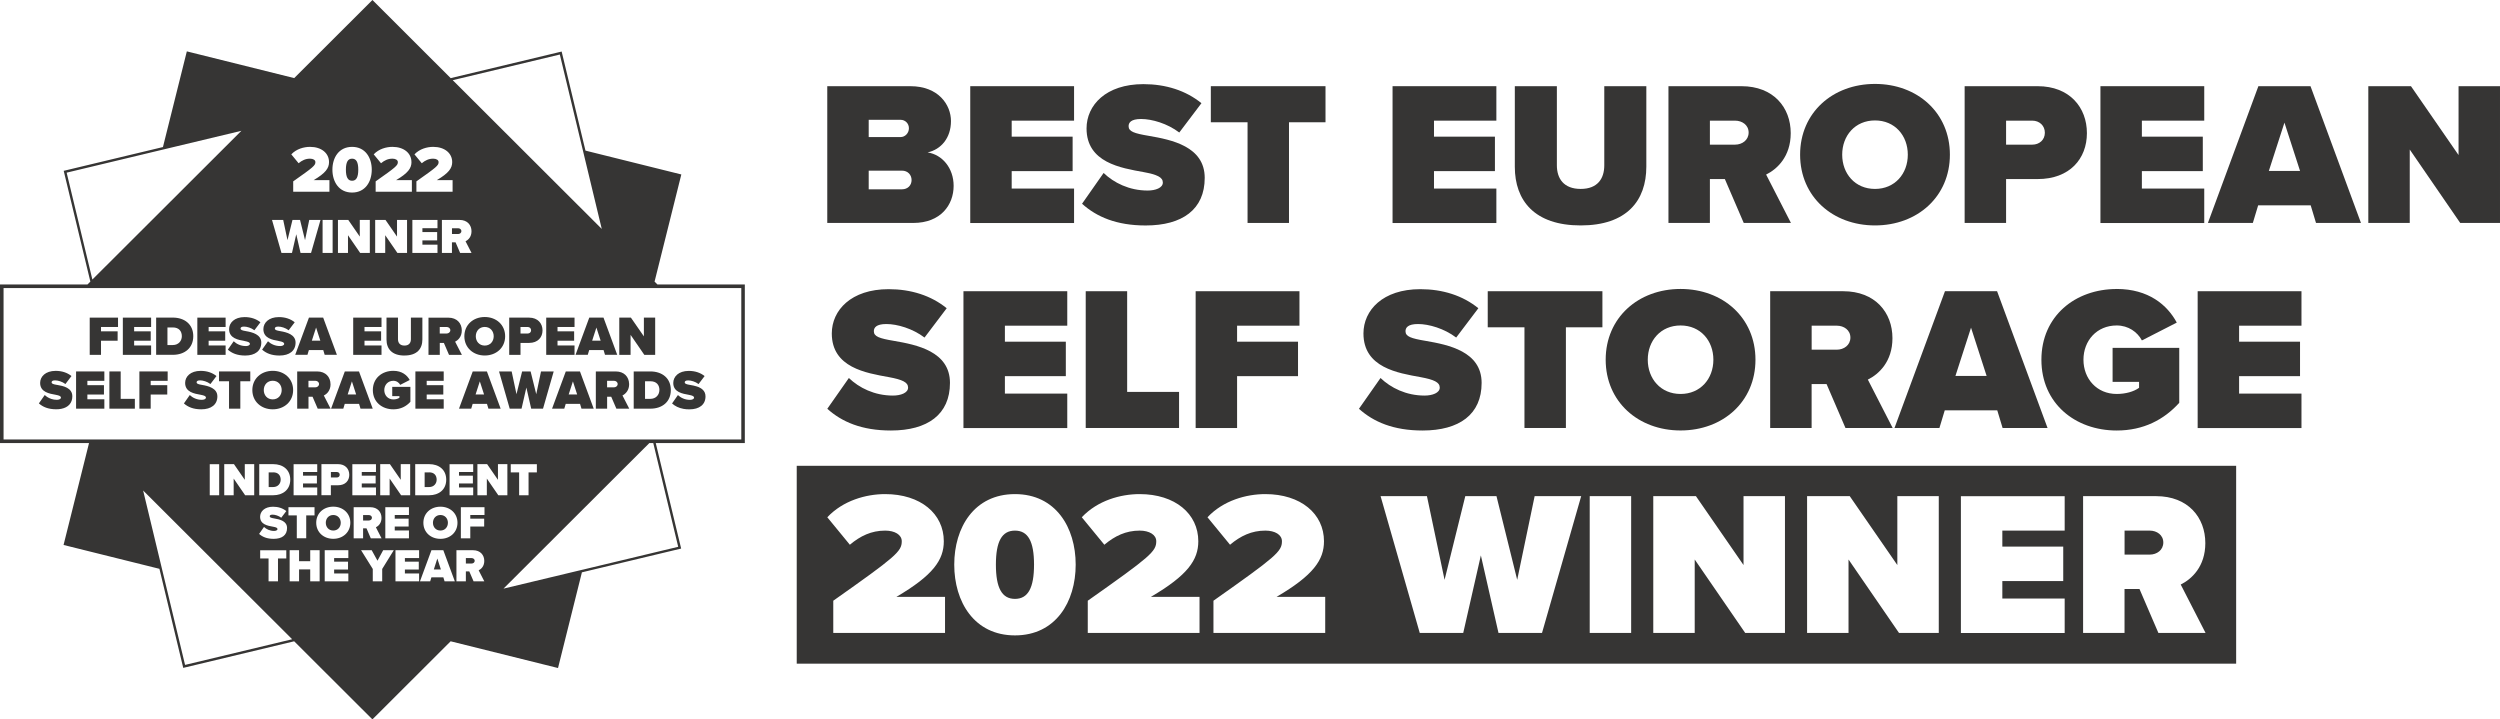 <?xml version="1.0" encoding="UTF-8"?>
<svg id="Layer_1" data-name="Layer 1" xmlns="http://www.w3.org/2000/svg" viewBox="0 0 695 200">
  <defs>
    <style>
      .cls-1 {
        fill: #363534;
      }
    </style>
  </defs>
  <g id="fedessa">
    <g>
      <g>
        <g>
          <path class="cls-1" d="M282.16,147.51c-3.65,0-5.3,3.02-5.3,9.46s1.65,9.52,5.3,9.52,5.3-3.08,5.3-9.52-1.65-9.46-5.3-9.46Z"/>
          <path class="cls-1" d="M597.64,147.51h-7.01v6.67h7.01c1.94,0,3.76-1.25,3.76-3.36s-1.82-3.31-3.76-3.31Z"/>
          <path class="cls-1" d="M221.49,129.5v55h400.16v-55H221.49ZM262.72,175.95h-31.07v-8.95c17.39-12.26,19.04-13.68,19.04-16.53,0-1.82-1.94-2.96-4.62-2.96-3.82,0-6.9,1.48-9.81,3.93l-6.27-7.64c4.39-4.67,10.78-6.44,16.08-6.44,9.86,0,16.31,5.47,16.31,13.11,0,5.19-2.96,9.46-13.17,15.45h13.51v10.03ZM282.16,176.64c-11.35,0-16.88-9.35-16.88-19.67s5.53-19.61,16.88-19.61,16.88,9.29,16.88,19.61-5.53,19.67-16.88,19.67ZM333.47,175.95h-31.07v-8.95c17.39-12.26,19.04-13.68,19.04-16.53,0-1.82-1.94-2.96-4.62-2.96-3.82,0-6.9,1.48-9.81,3.93l-6.27-7.64c4.39-4.67,10.78-6.44,16.08-6.44,9.86,0,16.31,5.47,16.31,13.11,0,5.19-2.96,9.46-13.17,15.45h13.51v10.03ZM368.41,175.95h-31.07v-8.95c17.39-12.26,19.04-13.68,19.04-16.53,0-1.82-1.94-2.96-4.62-2.96-3.82,0-6.9,1.48-9.81,3.93l-6.27-7.64c4.39-4.67,10.78-6.44,16.08-6.44,9.86,0,16.31,5.47,16.31,13.11,0,5.19-2.96,9.46-13.17,15.45h13.51v10.03ZM428.67,175.95h-12.09l-4.9-21.55-4.9,21.55h-12.09l-10.89-38.02h12.89l4.9,23.26,5.76-23.26h8.67l5.76,23.26,4.85-23.26h12.94l-10.89,38.02ZM453.46,175.95h-11.52v-38.02h11.52v38.02ZM496.22,175.95h-11.06l-14.03-20.41v20.41h-11.52v-38.02h11.86l13.23,19.15v-19.15h11.52v38.02ZM538.98,175.95h-11.06l-14.03-20.41v20.41h-11.52v-38.02h11.86l13.23,19.15v-19.15h11.52v38.02ZM573.98,147.51h-17.33v4.45h16.93v9.58h-16.93v4.85h17.33v9.58h-28.85v-38.02h28.85v9.58ZM600.03,175.95l-5.25-12.2h-4.16v12.2h-11.52v-38.02h20.3c8.89,0,13.68,5.93,13.68,13.05,0,6.56-3.82,10.03-6.84,11.52l6.9,13.45h-13.11Z"/>
        </g>
        <g>
          <path class="cls-1" d="M235.97,105.07c2.85,2.74,7.13,4.9,12.26,4.9,2.17,0,4.22-.74,4.22-2.22s-1.6-2.22-5.36-2.91c-6.27-1.14-15.85-2.62-15.85-12.14,0-6.44,5.36-12.31,15.8-12.31,6.22,0,11.81,1.77,16.14,5.3l-6.16,8.15c-3.31-2.51-7.59-3.76-10.61-3.76-2.85,0-3.48,1.03-3.48,2,0,1.48,1.54,2,5.59,2.68,6.27,1.08,15.57,2.91,15.57,11.69s-6.22,13.23-16.42,13.23c-8.1,0-13.63-2.39-17.68-6.04l5.99-8.55Z"/>
          <path class="cls-1" d="M267.84,118.98v-38.02h28.86v9.58h-17.34v4.45h16.94v9.58h-16.94v4.85h17.34v9.58h-28.86Z"/>
          <path class="cls-1" d="M301.83,118.98v-38.02h11.52v27.99h14.43v10.03h-25.95Z"/>
          <path class="cls-1" d="M332.39,118.98v-38.02h28.86v9.58h-17.34v4.45h16.94v9.58h-16.94v14.42h-11.52Z"/>
          <path class="cls-1" d="M383.77,105.07c2.85,2.74,7.13,4.9,12.26,4.9,2.17,0,4.22-.74,4.22-2.22s-1.6-2.22-5.36-2.91c-6.27-1.14-15.85-2.62-15.85-12.14,0-6.44,5.36-12.31,15.8-12.31,6.22,0,11.81,1.77,16.14,5.3l-6.16,8.15c-3.31-2.51-7.59-3.76-10.61-3.76-2.85,0-3.48,1.03-3.48,2,0,1.48,1.54,2,5.59,2.68,6.27,1.08,15.57,2.91,15.57,11.69s-6.22,13.23-16.42,13.23c-8.1,0-13.63-2.39-17.68-6.04l5.99-8.55Z"/>
          <path class="cls-1" d="M423.8,118.98v-27.99h-10.21v-10.03h31.88v10.03h-10.15v27.99h-11.52Z"/>
          <path class="cls-1" d="M467.2,80.33c11.75,0,20.82,7.98,20.82,19.67s-9.07,19.67-20.82,19.67-20.82-7.98-20.82-19.67,9.07-19.67,20.82-19.67ZM467.2,90.48c-5.53,0-9.12,4.22-9.12,9.52s3.59,9.52,9.12,9.52,9.12-4.22,9.12-9.52-3.59-9.52-9.12-9.52Z"/>
          <path class="cls-1" d="M513.04,118.98l-5.25-12.2h-4.16v12.2h-11.52v-38.02h20.3c8.9,0,13.69,5.93,13.69,13.05,0,6.56-3.82,10.03-6.84,11.52l6.9,13.45h-13.12ZM510.65,90.54h-7.01v6.67h7.01c1.94,0,3.76-1.25,3.76-3.36s-1.82-3.31-3.76-3.31Z"/>
          <path class="cls-1" d="M556.72,118.98l-1.48-4.9h-14.6l-1.48,4.9h-12.49l14.03-38.02h14.49l14.03,38.02h-12.49ZM547.94,91.11l-4.33,13.4h8.67l-4.33-13.4Z"/>
          <path class="cls-1" d="M588.43,80.33c8.84,0,14.09,4.45,16.71,9.35l-9.69,4.96c-1.25-2.34-3.76-4.16-7.01-4.16-5.53,0-9.24,4.22-9.24,9.52s3.71,9.52,9.24,9.52c2.45,0,4.73-.63,6.22-1.71v-1.65h-7.36v-9.46h18.53v15.28c-4.22,4.67-9.92,7.7-17.39,7.7-11.52,0-20.93-7.52-20.93-19.67s9.41-19.67,20.93-19.67Z"/>
          <path class="cls-1" d="M610.95,118.98v-38.02h28.86v9.58h-17.34v4.45h16.94v9.58h-16.94v4.85h17.34v9.58h-28.86Z"/>
        </g>
        <g>
          <path class="cls-1" d="M229.98,61.98V23.96h23.1c7.87,0,11.29,5.24,11.29,9.69,0,4.73-2.79,7.92-6.5,8.72,4.11.63,7.24,4.39,7.24,9.29,0,5.3-3.59,10.32-11.23,10.32h-23.9ZM241.5,38.1h8.9c1.2,0,2.28-1.08,2.28-2.45s-1.08-2.34-2.28-2.34h-8.9v4.79ZM241.5,52.63h9.24c1.65,0,2.68-1.14,2.68-2.57s-1.03-2.62-2.68-2.62h-9.24v5.19Z"/>
          <path class="cls-1" d="M269.73,61.98V23.96h28.86v9.58h-17.34v4.45h16.94v9.58h-16.94v4.85h17.34v9.58h-28.86Z"/>
          <path class="cls-1" d="M306.79,48.07c2.85,2.74,7.13,4.9,12.26,4.9,2.17,0,4.22-.74,4.22-2.22s-1.6-2.22-5.36-2.91c-6.27-1.14-15.85-2.62-15.85-12.14,0-6.44,5.36-12.31,15.8-12.31,6.22,0,11.81,1.77,16.14,5.3l-6.16,8.15c-3.31-2.51-7.59-3.76-10.61-3.76-2.85,0-3.48,1.03-3.48,2,0,1.48,1.54,2,5.59,2.68,6.27,1.08,15.57,2.91,15.57,11.69s-6.22,13.23-16.42,13.23c-8.1,0-13.63-2.39-17.68-6.04l5.99-8.55Z"/>
          <path class="cls-1" d="M346.82,61.98v-27.99h-10.21v-10.03h31.88v10.03h-10.15v27.99h-11.52Z"/>
          <path class="cls-1" d="M387.13,61.98V23.96h28.86v9.58h-17.34v4.45h16.94v9.58h-16.94v4.85h17.34v9.58h-28.86Z"/>
          <path class="cls-1" d="M421.12,23.96h11.69v22c0,3.65,1.88,6.56,6.62,6.56s6.56-2.91,6.56-6.56v-22h11.69v22.35c0,9.46-5.42,16.36-18.25,16.36s-18.31-6.9-18.31-16.3v-22.4Z"/>
          <path class="cls-1" d="M484.76,61.98l-5.25-12.2h-4.16v12.2h-11.52V23.96h20.3c8.9,0,13.69,5.93,13.69,13.05,0,6.56-3.82,10.03-6.84,11.52l6.9,13.45h-13.12ZM482.36,33.54h-7.01v6.67h7.01c1.94,0,3.76-1.25,3.76-3.36s-1.82-3.31-3.76-3.31Z"/>
          <path class="cls-1" d="M521.25,23.33c11.75,0,20.82,7.98,20.82,19.67s-9.07,19.67-20.82,19.67-20.82-7.98-20.82-19.67,9.07-19.67,20.82-19.67ZM521.25,33.48c-5.53,0-9.12,4.22-9.12,9.52s3.59,9.52,9.12,9.52,9.12-4.22,9.12-9.52-3.59-9.52-9.12-9.52Z"/>
          <path class="cls-1" d="M546.17,61.98V23.96h20.3c8.9,0,13.69,5.93,13.69,13.05s-4.79,12.77-13.69,12.77h-8.78v12.2h-11.52ZM564.99,33.54h-7.3v6.67h7.3c1.94,0,3.48-1.31,3.48-3.31s-1.54-3.36-3.48-3.36Z"/>
          <path class="cls-1" d="M583.92,61.98V23.96h28.86v9.58h-17.34v4.45h16.94v9.58h-16.94v4.85h17.34v9.58h-28.86Z"/>
          <path class="cls-1" d="M643.85,61.98l-1.48-4.9h-14.6l-1.48,4.9h-12.49l14.03-38.02h14.49l14.03,38.02h-12.49ZM635.07,34.11l-4.33,13.4h8.67l-4.33-13.4Z"/>
          <path class="cls-1" d="M683.94,61.98l-14.03-20.41v20.41h-11.52V23.96h11.86l13.23,19.15v-19.15h11.52v38.02h-11.06Z"/>
        </g>
      </g>
      <g>
        <path class="cls-1" d="M207.08,79.09h-24.31l-.8-.8,7.44-29.79-26.65-6.63-6.54-27.21-.08-.33-30.85,7.39L103.54,0l-21.75,21.71-29.85-7.43-6.64,26.6-27.59,6.61,7.41,30.79-.81.81H0v44.08h24.75l-7.08,28.33,26.65,6.63,6.62,27.54,30.84-7.39,21.75,21.71,21.75-21.71,29.85,7.43,6.64-26.6,27.26-6.53.33-.08-7.06-29.33h24.76v-44.08ZM206.09,122.18H.99v-42.09h205.09v42.09ZM161.97,158.37l-22,5.27,27.55-27.5,12.99-12.96h1.1l6.93,28.83-26.58,6.37ZM51.45,184.85l-6.38-26.53-5.28-21.96,27.55,27.5,13.88,13.85-29.77,7.13ZM141.99,131.32v-2.28h7.26v2.28h-2.31v6.36h-2.62v-6.36h-2.33ZM100.38,152.96h2.95l1.61,2.92,1.58-2.92h2.95l-3.22,5.21v3.44h-2.62v-3.44l-3.25-5.21ZM68.15,137.68l-3.19-4.64v4.64h-2.62v-8.65h2.7l3.01,4.36v-4.36h2.62v8.65h-2.52ZM92.65,140.85c2.68,0,4.74,1.82,4.74,4.47s-2.07,4.47-4.74,4.47-4.74-1.81-4.74-4.47,2.06-4.47,4.74-4.47ZM89.36,137.68v-8.65h4.62c2.03,0,3.12,1.35,3.12,2.97s-1.09,2.9-3.12,2.9h-2v2.77h-2.62ZM96.75,156.15v2.18h-3.86v1.1h3.95v2.18h-6.57v-8.65h6.57v2.18h-3.95v1.01h3.86ZM83.14,158.3v3.31h-2.62v-8.65h2.62v3.06h3.1v-3.06h2.62v8.65h-2.62v-3.31h-3.1ZM88.19,131.22h-3.95v1.01h3.86v2.18h-3.86v1.1h3.95v2.18h-6.57v-8.65h6.57v2.18ZM87.44,141v2.28h-2.31v6.36h-2.62v-6.36h-2.32v-2.28h7.26ZM75.95,137.68h-3.88v-8.65h3.87c2.73,0,4.75,1.56,4.75,4.32s-2.03,4.33-4.74,4.33ZM75.92,146.43c-1.43-.26-3.61-.6-3.61-2.76,0-1.46,1.22-2.8,3.6-2.8,1.42,0,2.69.4,3.68,1.21l-1.4,1.85c-.75-.57-1.73-.86-2.42-.86-.65,0-.79.23-.79.45,0,.34.35.45,1.27.61,1.43.25,3.55.66,3.55,2.66s-1.42,3.01-3.74,3.01c-1.84,0-3.1-.54-4.03-1.37l1.36-1.94c.65.62,1.62,1.11,2.79,1.11.49,0,.96-.17.96-.51s-.36-.51-1.22-.66ZM72.33,155.25v-2.28h7.26v2.28h-2.31v6.36h-2.62v-6.36h-2.32ZM134.64,161.61h-2.99l-1.19-2.77h-.95v2.77h-2.62v-8.65h4.62c2.03,0,3.12,1.35,3.12,2.97,0,1.49-.87,2.28-1.56,2.62l1.57,3.06ZM130.74,143.18v1.01h3.86v2.18h-3.86v3.28h-2.62v-8.65h6.57v2.18h-3.95ZM131.55,131.22h-3.95v1.01h3.86v2.18h-3.86v1.1h3.95v2.18h-6.57v-8.65h6.57v2.18ZM127.18,145.33c0,2.66-2.06,4.47-4.74,4.47s-4.74-1.81-4.74-4.47,2.07-4.47,4.74-4.47,4.74,1.82,4.74,4.47ZM126.43,161.61h-2.84l-.34-1.11h-3.32l-.34,1.11h-2.84l3.19-8.65h3.3l3.2,8.65ZM119.31,137.68h-3.88v-8.65h3.87c2.73,0,4.75,1.56,4.75,4.32s-2.03,4.33-4.74,4.33ZM116.51,152.96v2.18h-3.95v1.01h3.86v2.18h-3.86v1.1h3.95v2.18h-6.57v-8.65h6.57ZM113.6,144.19v2.18h-3.86v1.1h3.95v2.18h-6.57v-8.65h6.57v2.18h-3.95v1.01h3.86ZM114.03,137.68h-2.52l-3.19-4.64v4.64h-2.62v-8.65h2.7l3.01,4.36v-4.36h2.62v8.65ZM106.06,143.97c0,1.49-.87,2.28-1.56,2.62l1.57,3.06h-2.99l-1.19-2.77h-.95v2.77h-2.62v-8.65h4.62c2.03,0,3.12,1.35,3.12,2.97ZM104.52,131.22h-3.95v1.01h3.86v2.18h-3.86v1.1h3.95v2.18h-6.57v-8.65h6.57v2.18ZM135.34,133.04v4.64h-2.62v-8.65h2.7l3.01,4.36v-4.36h2.62v8.65h-2.52l-3.19-4.64ZM60.93,129.04v8.65h-2.62v-8.65h2.62ZM45.11,41.63l22-5.27-27.55,27.5-13.88,13.85-7.15-29.71,26.58-6.37ZM155.63,15.15l6.38,26.53,5.28,21.96-27.55-27.5-13.88-13.85,29.77-7.13ZM121.53,64.53v2.31h-4.1v1.17h4.19v2.31h-6.98v-9.18h6.98v2.31h-4.19v1.07h4.1ZM115.76,53.31v-2.89c5.63-3.96,6.17-4.42,6.17-5.35,0-.59-.63-.96-1.5-.96-1.24,0-2.23.48-3.18,1.27l-2.03-2.47c1.42-1.51,3.49-2.08,5.21-2.08,3.2,0,5.28,1.77,5.28,4.24,0,1.68-.96,3.06-4.27,5h4.38v3.24h-10.07ZM122.86,61.14h4.91c2.15,0,3.31,1.43,3.31,3.15,0,1.58-.92,2.42-1.66,2.78l1.67,3.25h-3.17l-1.27-2.95h-1.01v2.95h-2.79v-9.18ZM114.39,45.07c0,1.68-.96,3.06-4.27,5h4.38v3.24h-10.07v-2.89c5.63-3.96,6.17-4.42,6.17-5.35,0-.59-.63-.96-1.5-.96-1.24,0-2.23.48-3.18,1.27l-2.03-2.47c1.42-1.51,3.49-2.08,5.21-2.08,3.2,0,5.28,1.77,5.28,4.24ZM113.16,61.14v9.18h-2.68l-3.39-4.93v4.93h-2.79v-9.18h2.87l3.2,4.63v-4.63h2.79ZM97.88,53.53c-3.68,0-5.47-3.02-5.47-6.36s1.79-6.34,5.47-6.34,5.47,3.01,5.47,6.34-1.79,6.36-5.47,6.36ZM102.81,61.14v9.18h-2.68l-3.39-4.93v4.93h-2.79v-9.18h2.87l3.2,4.63v-4.63h2.79ZM86.19,44.11c-1.24,0-2.23.48-3.18,1.27l-2.03-2.47c1.42-1.51,3.49-2.08,5.21-2.08,3.2,0,5.28,1.77,5.28,4.24,0,1.68-.96,3.06-4.27,5h4.38v3.24h-10.07v-2.89c5.63-3.96,6.17-4.42,6.17-5.35,0-.59-.63-.96-1.5-.96ZM89.68,61.14h2.79v9.18h-2.79v-9.18ZM78.73,61.14l1.19,5.62,1.39-5.62h2.1l1.39,5.62,1.17-5.62h3.13l-2.63,9.18h-2.92l-1.19-5.2-1.19,5.2h-2.92l-2.63-9.18h3.12Z"/>
        <g>
          <path class="cls-1" d="M119.31,131.32h-1.26v4.08h1.25c1.31,0,2.09-.96,2.09-2.05,0-1.17-.67-2.04-2.08-2.04Z"/>
          <path class="cls-1" d="M131.11,155.14h-1.6v1.52h1.6c.44,0,.86-.29.86-.76s-.42-.75-.86-.75Z"/>
          <path class="cls-1" d="M92.65,147.49c1.26,0,2.08-.96,2.08-2.16s-.82-2.16-2.08-2.16-2.08.96-2.08,2.16.82,2.16,2.08,2.16Z"/>
          <path class="cls-1" d="M120.36,145.33c0,1.21.82,2.16,2.08,2.16s2.08-.96,2.08-2.16-.82-2.16-2.08-2.16-2.08.96-2.08,2.16Z"/>
          <path class="cls-1" d="M94.44,131.98c0-.47-.35-.76-.79-.76h-1.66v1.52h1.66c.44,0,.79-.3.79-.75Z"/>
          <path class="cls-1" d="M102.54,143.18h-1.6v1.52h1.6c.44,0,.86-.29.86-.76s-.42-.75-.86-.75Z"/>
          <path class="cls-1" d="M75.95,131.32h-1.26v4.08h1.25c1.31,0,2.09-.96,2.09-2.05,0-1.17-.68-2.04-2.08-2.04Z"/>
          <polygon class="cls-1" points="120.6 158.32 122.57 158.32 121.58 155.27 120.6 158.32"/>
        </g>
        <g>
          <path class="cls-1" d="M15.87,107.01c-1.1-.19-1.52-.33-1.52-.73,0-.26.17-.54.95-.54.82,0,1.99.34,2.89,1.02l1.68-2.22c-1.18-.96-2.7-1.44-4.4-1.44-2.84,0-4.31,1.6-4.31,3.35,0,2.59,2.61,2.99,4.32,3.3,1.03.19,1.46.39,1.46.79s-.56.61-1.15.61c-.54,0-1.04-.09-1.5-.24-.74-.24-1.37-.64-1.85-1.1l-1.63,2.33c1.1.99,2.61,1.64,4.82,1.64.51,0,.98-.04,1.41-.13,1.93-.38,3.07-1.6,3.07-3.47,0-2.39-2.53-2.89-4.24-3.18Z"/>
          <polygon class="cls-1" points="21.15 113.61 27.13 113.61 29.01 113.61 29.01 111 27.79 111 24.29 111 24.29 109.68 28.11 109.68 28.9 109.68 28.9 107.08 28.77 107.08 24.29 107.08 24.29 105.87 29.01 105.87 29.01 103.26 21.15 103.26 21.15 113.61"/>
          <polygon class="cls-1" points="33.55 110.88 33.55 110.44 33.55 103.26 31.83 103.26 31.47 103.26 31.12 103.26 30.41 103.26 30.41 113.61 33.61 113.61 33.96 113.61 34.32 113.61 37.49 113.61 37.49 110.88 33.66 110.88 33.55 110.88"/>
          <polygon class="cls-1" points="38.75 113.61 41.89 113.61 41.89 109.68 46.5 109.68 46.5 107.08 41.89 107.08 41.89 105.87 46.61 105.87 46.61 103.26 38.75 103.26 38.75 113.61"/>
          <path class="cls-1" d="M56.18,107.01c-1.1-.19-1.52-.33-1.52-.73,0-.26.17-.54.95-.54.82,0,1.99.34,2.89,1.02l1.68-2.22c-1.18-.96-2.7-1.44-4.4-1.44-2.84,0-4.31,1.6-4.31,3.35,0,2.59,2.61,2.99,4.32,3.3,1.03.19,1.46.39,1.46.79s-.56.61-1.15.61c-1.4,0-2.57-.59-3.34-1.33l-1.63,2.33c1.1.99,2.61,1.64,4.82,1.64,2.78,0,4.48-1.32,4.48-3.6s-2.53-2.89-4.24-3.18Z"/>
          <polygon class="cls-1" points="60.89 105.99 63.67 105.99 63.67 113.61 66.81 113.61 66.81 105.99 69.58 105.99 69.58 103.26 60.89 103.26 60.89 105.99"/>
          <path class="cls-1" d="M75.82,103.09c-3.2,0-5.67,2.17-5.67,5.35s2.47,5.35,5.67,5.35,5.67-2.17,5.67-5.35-2.47-5.35-5.67-5.35ZM75.82,111.03c-1.51,0-2.49-1.15-2.49-2.59s.98-2.59,2.49-2.59,2.49,1.15,2.49,2.59-.98,2.59-2.49,2.59Z"/>
          <path class="cls-1" d="M91.88,106.81c0-1.94-1.31-3.55-3.73-3.55h-5.53v10.35h3.14v-3.32h1.13l1.43,3.32h3.58l-1.88-3.66c.82-.4,1.87-1.35,1.87-3.13ZM87.66,107.68h-1.91v-1.82h1.91c.53,0,1.03.34,1.03.9s-.5.92-1.03.92Z"/>
          <path class="cls-1" d="M95.86,103.26l-3.82,10.35h3.4l.4-1.33h3.98l.4,1.33h3.4l-3.82-10.35h-3.95ZM96.65,109.67l1.18-3.65,1.18,3.65h-2.36Z"/>
          <path class="cls-1" d="M109.03,110.12h2.01v.45c-.4.3-1.03.47-1.69.47-1.51,0-2.52-1.15-2.52-2.59s1.01-2.59,2.52-2.59c.89,0,1.57.5,1.91,1.13l2.64-1.35c-.72-1.33-2.15-2.55-4.55-2.55-3.14,0-5.7,2.03-5.7,5.35s2.56,5.35,5.7,5.35c2.04,0,3.59-.82,4.74-2.09v-4.16h-5.05v2.58Z"/>
          <polygon class="cls-1" points="115.48 113.61 123.35 113.61 123.35 111 118.62 111 118.62 109.68 123.24 109.68 123.24 107.08 118.62 107.08 118.62 105.87 123.35 105.87 123.35 103.26 115.48 103.26 115.48 113.61"/>
          <path class="cls-1" d="M131.42,103.26l-3.82,10.35h3.4l.4-1.33h3.98l.4,1.33h3.4l-3.82-10.35h-3.95ZM132.21,109.67l1.18-3.65,1.18,3.65h-2.36Z"/>
          <polygon class="cls-1" points="150.4 103.26 149.08 109.59 147.51 103.26 145.15 103.26 143.58 109.59 142.24 103.26 138.73 103.26 141.7 113.61 144.99 113.61 146.33 107.74 147.67 113.61 150.96 113.61 153.93 103.26 150.4 103.26"/>
          <path class="cls-1" d="M157.29,103.26l-3.82,10.35h3.4l.4-1.33h3.98l.4,1.33h3.4l-3.82-10.35h-3.95ZM158.09,109.67l1.18-3.65,1.18,3.65h-2.36Z"/>
          <path class="cls-1" d="M173.03,109.95c.45-.22.96-.61,1.34-1.21.31-.49.53-1.12.53-1.93,0-.05-.01-.09-.01-.14-.06-1.88-1.35-3.41-3.72-3.41h-5.53v10.35h3.14v-3.32h1.14l1.43,3.32h3.58l-1.18-2.3-.7-1.36ZM170.68,107.68h-1.91v-1.82h1.91c.53,0,1.03.34,1.03.9s-.5.92-1.03.92Z"/>
          <path class="cls-1" d="M177.53,103.26h-1.36v10.35h4.65c3.25,0,5.67-1.88,5.67-5.18s-2.42-5.17-5.69-5.17h-3.27ZM183.31,108.43c0,1.3-.93,2.45-2.5,2.45h-1.49v-4.89h1.51c1.68,0,2.49,1.04,2.49,2.44Z"/>
          <path class="cls-1" d="M191.8,111.16c-1.4,0-2.57-.59-3.34-1.33l-1.63,2.33c.81.73,1.85,1.27,3.21,1.51.49.09,1.02.13,1.61.13,2.78,0,4.48-1.32,4.48-3.6,0-.82-.3-1.41-.76-1.85-.88-.85-2.36-1.14-3.49-1.33-1.1-.19-1.52-.33-1.52-.73,0-.26.17-.54.95-.54.82,0,1.99.34,2.89,1.02l1.68-2.22c-1.18-.96-2.7-1.44-4.4-1.44-2.85,0-4.31,1.6-4.31,3.35,0,2.59,2.61,2.99,4.32,3.3,1.03.19,1.46.39,1.46.79s-.56.61-1.15.61Z"/>
          <polygon class="cls-1" points="32.7 94.72 32.7 92.11 32.5 92.11 29.15 92.11 28.79 92.11 28.44 92.11 28.08 92.11 28.08 90.9 28.15 90.9 28.5 90.9 28.85 90.9 32.81 90.9 32.81 90.9 32.81 90.9 32.81 88.3 28.23 88.3 27.87 88.3 27.52 88.3 24.94 88.3 24.94 98.65 28.08 98.65 28.08 94.72 29.07 94.72 29.42 94.72 29.77 94.72 31.85 94.72 32.7 94.72"/>
          <polygon class="cls-1" points="42.01 96.04 37.29 96.04 37.29 94.72 41.9 94.72 41.9 92.11 37.29 92.11 37.29 90.9 42.01 90.9 42.01 88.3 34.15 88.3 34.15 98.65 42.01 98.65 42.01 96.04"/>
          <path class="cls-1" d="M53.73,93.46c0-3.31-2.43-5.17-5.69-5.17h-4.63v10.35h4.65c3.25,0,5.67-1.88,5.67-5.18ZM48.04,95.92h-1.49v-4.89h1.51c1.68,0,2.49,1.04,2.49,2.44,0,1.3-.93,2.45-2.5,2.45Z"/>
          <polygon class="cls-1" points="62.72 96.04 58 96.04 58 94.72 62.61 94.72 62.61 92.11 58 92.11 58 90.9 62.72 90.9 62.72 88.3 54.86 88.3 54.86 98.65 62.72 98.65 62.72 96.04"/>
          <path class="cls-1" d="M68.31,96.2c-1.4,0-2.57-.59-3.34-1.33l-1.63,2.33c1.1.99,2.61,1.64,4.82,1.64,2.78,0,4.48-1.32,4.48-3.6s-2.53-2.89-4.24-3.18c-1.1-.19-1.52-.33-1.52-.73,0-.26.17-.54.95-.54.82,0,1.99.34,2.89,1.02l1.68-2.22c-1.18-.96-2.7-1.44-4.4-1.44-2.84,0-4.31,1.6-4.31,3.35,0,2.59,2.61,2.99,4.32,3.31,1.03.19,1.46.39,1.46.79s-.56.61-1.15.61Z"/>
          <path class="cls-1" d="M77.84,96.2c-1.4,0-2.57-.59-3.34-1.33l-1.63,2.33c1.1.99,2.61,1.64,4.82,1.64,2.78,0,4.48-1.32,4.48-3.6s-2.53-2.89-4.24-3.18c-1.1-.19-1.52-.33-1.52-.73,0-.26.17-.54.95-.54.82,0,1.99.34,2.89,1.02l1.68-2.22c-1.18-.96-2.7-1.44-4.4-1.44-2.84,0-4.31,1.6-4.31,3.35,0,2.59,2.61,2.99,4.32,3.31,1.03.19,1.46.39,1.46.79s-.56.61-1.15.61Z"/>
          <path class="cls-1" d="M85.88,97.31h3.98l.4,1.33h3.4l-3.82-10.35h-3.95l-3.82,10.35h3.4l.4-1.33ZM87.87,91.06l1.18,3.65h-2.36l1.18-3.65Z"/>
          <polygon class="cls-1" points="106.06 96.04 101.33 96.04 101.33 94.72 105.95 94.72 105.95 92.11 101.33 92.11 101.33 90.9 106.06 90.9 106.06 88.3 98.19 88.3 98.19 98.65 106.06 98.65 106.06 96.04"/>
          <path class="cls-1" d="M112.45,98.83c3.5,0,4.97-1.88,4.97-4.45v-6.08h-3.19v5.99c0,.99-.51,1.78-1.79,1.78s-1.8-.79-1.8-1.78v-5.99h-3.19v6.1c0,2.56,1.49,4.44,4.99,4.44Z"/>
          <path class="cls-1" d="M126.51,94.99c.82-.4,1.87-1.35,1.87-3.13,0-1.94-1.31-3.55-3.73-3.55h-5.53v10.35h3.14v-3.32h1.14l1.43,3.32h3.58l-1.88-3.66ZM124.16,92.72h-1.91v-1.82h1.91c.53,0,1.03.34,1.03.9s-.5.92-1.03.92Z"/>
          <path class="cls-1" d="M134.76,98.83c3.2,0,5.67-2.17,5.67-5.35s-2.47-5.35-5.67-5.35-5.67,2.17-5.67,5.35,2.47,5.35,5.67,5.35ZM134.76,90.89c1.51,0,2.49,1.15,2.49,2.59s-.98,2.59-2.49,2.59-2.49-1.15-2.49-2.59.98-2.59,2.49-2.59Z"/>
          <path class="cls-1" d="M144.7,95.33h2.39c2.43,0,3.73-1.55,3.73-3.48s-1.31-3.55-3.73-3.55h-5.53v10.35h3.14v-3.32ZM144.7,90.9h1.99c.53,0,.95.36.95.92s-.42.9-.95.9h-1.99v-1.82Z"/>
          <polygon class="cls-1" points="159.72 96.04 154.99 96.04 154.99 94.72 159.61 94.72 159.61 92.11 154.99 92.11 154.99 90.9 159.72 90.9 159.72 88.3 151.85 88.3 151.85 98.65 159.72 98.65 159.72 96.04"/>
          <path class="cls-1" d="M163.81,97.31h3.98l.4,1.33h3.4l-3.82-10.35h-3.95l-3.82,10.35h3.4l.4-1.33ZM165.8,91.06l1.18,3.65h-2.36l1.18-3.65Z"/>
          <polygon class="cls-1" points="179.12 98.65 182.14 98.65 182.14 88.3 179.47 88.3 179 88.3 179 90.19 179 93.51 178.39 92.63 175.39 88.3 173.93 88.3 173.58 88.3 173.23 88.3 172.16 88.3 172.16 98.65 175.3 98.65 175.3 96.92 175.3 95.45 175.3 93.99 175.3 93.09 177.48 96.26 179.12 98.65"/>
        </g>
        <g>
          <path class="cls-1" d="M128.26,64.25c0-.5-.44-.8-.91-.8h-1.7v1.61h1.7c.47,0,.91-.3.91-.81Z"/>
          <path class="cls-1" d="M97.88,44.11c-1.18,0-1.72.98-1.72,3.06s.54,3.08,1.72,3.08,1.72-1,1.72-3.08-.54-3.06-1.72-3.06Z"/>
        </g>
      </g>
    </g>
  </g>
</svg>